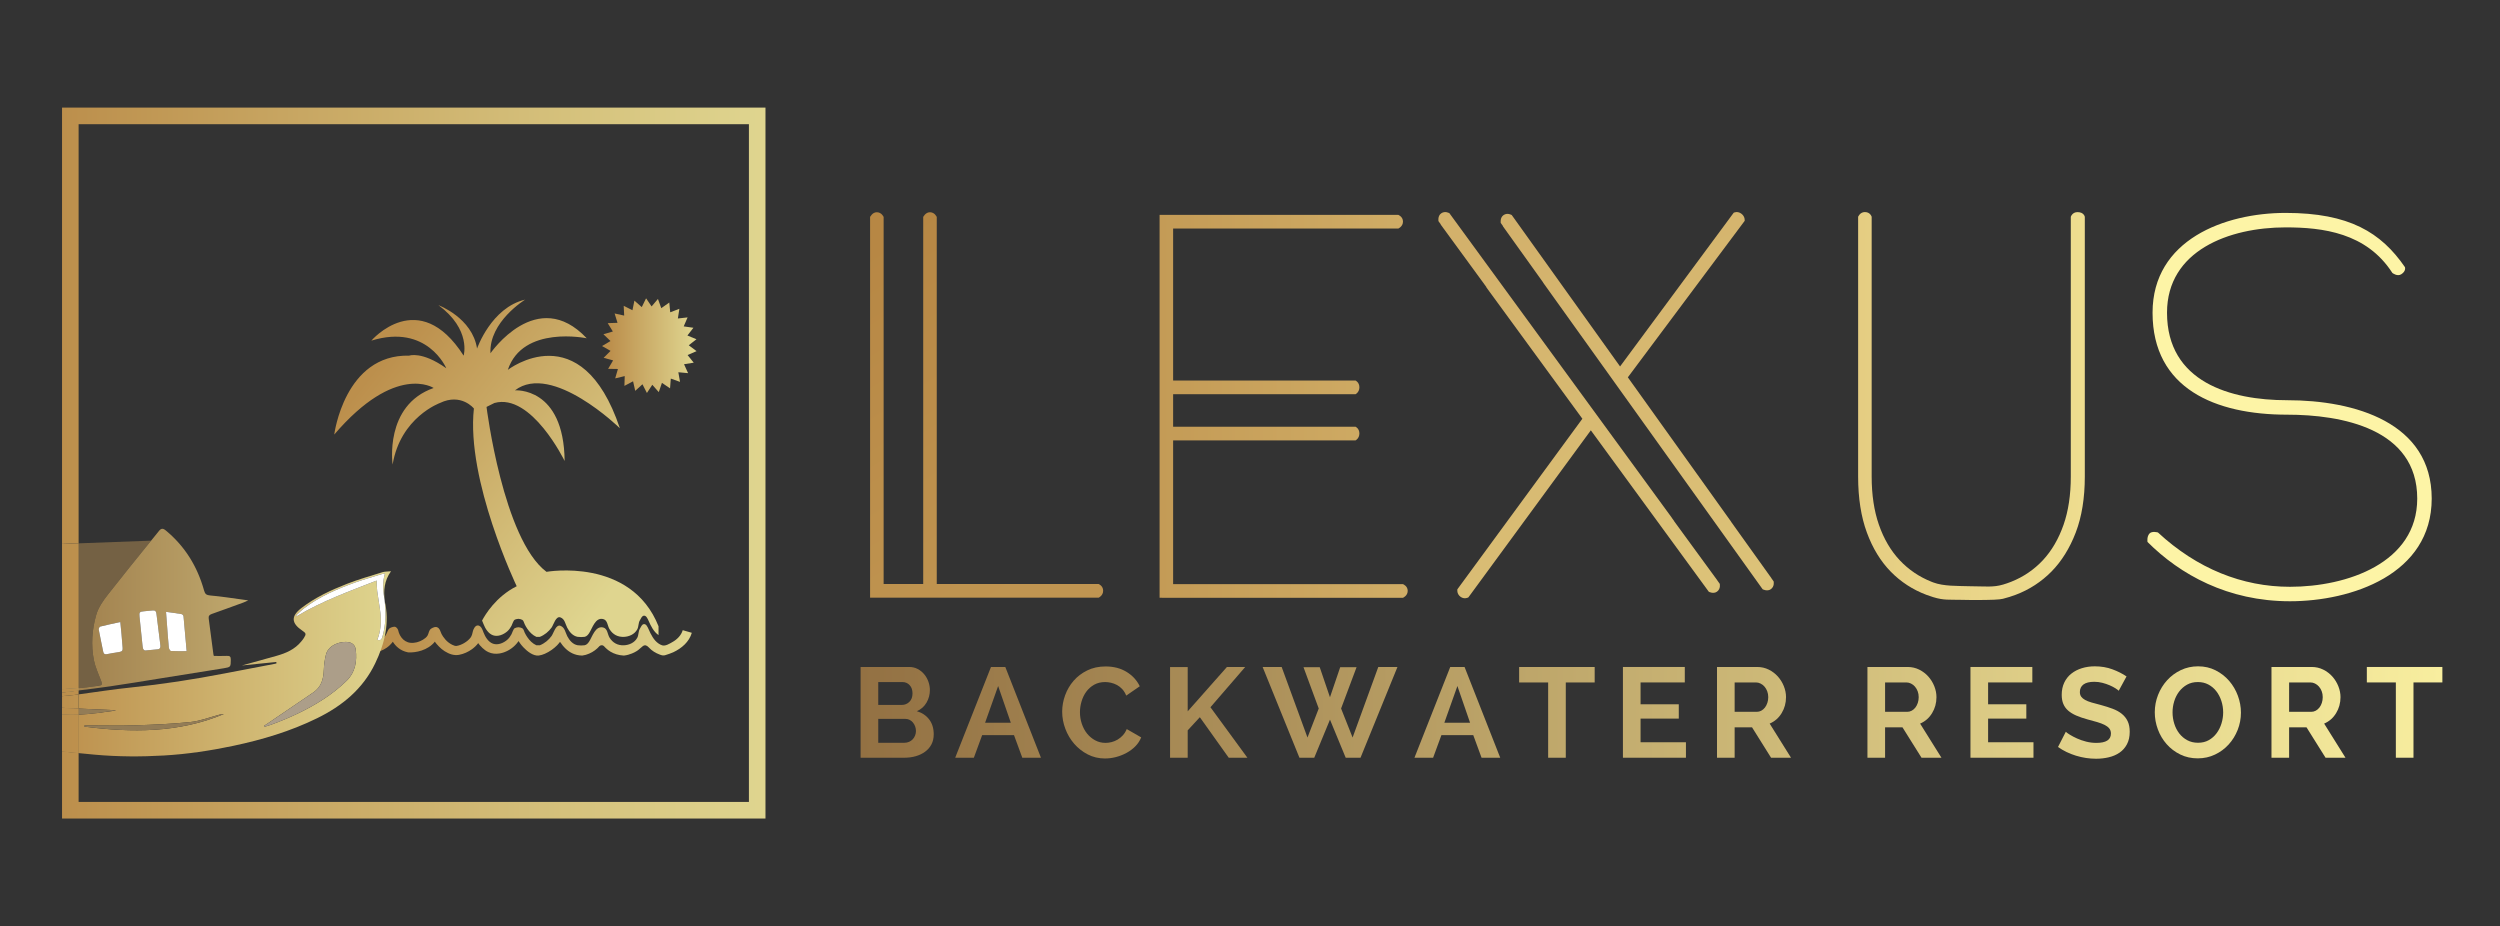 <?xml version="1.0" encoding="utf-8"?>
<!-- Generator: Adobe Illustrator 16.0.0, SVG Export Plug-In . SVG Version: 6.00 Build 0)  -->
<!DOCTYPE svg PUBLIC "-//W3C//DTD SVG 1.1//EN" "http://www.w3.org/Graphics/SVG/1.1/DTD/svg11.dtd">
<svg version="1.1" id="Layer_1" xmlns="http://www.w3.org/2000/svg" xmlns:xlink="http://www.w3.org/1999/xlink" x="0px" y="0px"
	 width="799px" height="296px" viewBox="0 0 799 296" enable-background="new 0 0 799 296" xml:space="preserve">
<rect x="0" y="0" width="799" height="296" fill="#333333" stroke="none"/>
<g>
	<linearGradient id="SVGID_1_" gradientUnits="userSpaceOnUse" x1="437.93" y1="92.962" x2="516.817" y2="199.515">
		<stop  offset="0.086" style="stop-color:#D3B16B"/>
		<stop  offset="1" style="stop-color:#DCC278"/>
	</linearGradient>
	<path fill="url(#SVGID_1_)" d="M548.898,185.573l0.018-0.014l-13.865-18.985c-0.008-0.05-0.016-0.081-0.016-0.081l-0.73-0.998
		l0.018-0.014l-71.088-97.34c0,0-1.396-0.857-2.656,0.062c-1.145,0.838-0.84,2.488-0.84,2.488l0.732,1.004l-0.047,0.033
		L474.33,90.76l0.002,0.011l0.732,1.003l-0.047,0.034l30.709,42.021l-39.953,54.515c0,0-0.277,1.443,1.006,2.386
		c1.271,0.932,2.516,0.193,2.516,0.193l39.135-53.396l37.707,51.601c0,0,1.48,0.792,2.627-0.045c1.258-0.92,0.865-2.51,0.865-2.51
		L548.898,185.573z"/>
	<linearGradient id="SVGID_2_" gradientUnits="userSpaceOnUse" x1="510.918" y1="56.232" x2="575.792" y2="176.242">
		<stop  offset="0" style="stop-color:#D3B16B"/>
		<stop  offset="1" style="stop-color:#DCC278"/>
	</linearGradient>
	<path fill="url(#SVGID_2_)" d="M566.131,184.797l0.018-0.013L553.99,167.79v-0.009l-0.721-1.006l0.018-0.013l-33.027-46.168
		l37.338-50.008c0,0,0.215-1.353-1.064-2.3c-1.268-0.935-2.447-0.295-2.447-0.295l-36.313,49.127L483.156,68.73
		c0,0-1.387-0.87-2.654,0.036c-1.154,0.827-0.865,2.48-0.865,2.48l0.721,1.011l-0.047,0.032l12.889,18.003l-0.029,0.02
		l70.164,98.012c0,0,1.471,0.807,2.627-0.02c1.268-0.906,0.889-2.501,0.889-2.501L566.131,184.797z"/>
	<linearGradient id="SVGID_3_" gradientUnits="userSpaceOnUse" x1="370.606" y1="129.865" x2="449.903" y2="129.865">
		<stop  offset="0" style="stop-color:#C49B56"/>
		<stop  offset="1" style="stop-color:#D0AD66"/>
	</linearGradient>
	<path fill="url(#SVGID_3_)" d="M448.391,186.691h-73.459v-45.943h58.311c0,0,1.217-0.629,1.217-2.222
		c0-1.575-1.217-2.143-1.217-2.143h-58.311v-10.388h58.311c0,0,1.217-0.629,1.217-2.222c0-1.575-1.217-2.143-1.217-2.143h-58.311
		V73.041h71.967c0,0,1.492-0.63,1.492-2.223c0-1.575-1.492-2.143-1.492-2.143h-71.967h-3.957h-0.369v122.361h0.807v0.019h76.979
		c0,0,1.514-0.629,1.514-2.222C449.904,187.259,448.391,186.691,448.391,186.691z"/>
	<linearGradient id="SVGID_4_" gradientUnits="userSpaceOnUse" x1="261.839" y1="89.382" x2="326.983" y2="188.13">
		<stop  offset="0" style="stop-color:#B78744"/>
		<stop  offset="1" style="stop-color:#C09551"/>
	</linearGradient>
	<path fill="url(#SVGID_4_)" d="M351.129,186.651h-51.742V69.346c0,0-0.623-1.513-2.184-1.513c-1.418,0-2.145,1.513-2.145,1.513
		v117.306h-12.65V69.346c0,0-0.623-1.513-2.184-1.513c-1.418,0-2.143,1.513-2.143,1.513v117.306v3.231v1.134h73.047
		c0,0,1.438-0.63,1.438-2.223C352.566,187.219,351.129,186.651,351.129,186.651z"/>
	<linearGradient id="SVGID_5_" gradientUnits="userSpaceOnUse" x1="593.856" y1="129.773" x2="666.305" y2="129.773">
		<stop  offset="0" style="stop-color:#E5CD82"/>
		<stop  offset="1" style="stop-color:#EEDD8F"/>
	</linearGradient>
	<path fill="url(#SVGID_5_)" d="M663.996,67.793c-1.711-0.015-2.17,1.513-2.17,1.513v83.014c0,5.82-0.775,11.002-2.313,15.4
		c-1.559,4.471-3.768,8.269-6.568,11.284c-2.826,3.041-6.246,5.372-10.166,6.93c-0.852,0.338-1.723,0.64-2.613,0.902
		c-3.158,0.938-5.869,0.546-9.441,0.546c-0.434,0-0.863-0.008-1.289-0.022c-3.883-0.124-8.223,0.046-11.58-1.215
		c-0.184-0.067-0.365-0.139-0.547-0.211c-3.92-1.556-7.352-3.885-10.197-6.922c-2.834-3.023-5.061-6.825-6.613-11.295
		c-1.537-4.403-2.316-9.585-2.316-15.397l0.002-83.028c0,0-0.414-1.513-2.164-1.513c-1.584,0-2.162,1.513-2.162,1.513l-0.002,83.028
		c0,6.857,0.943,12.881,2.803,17.907c1.836,4.991,4.398,9.186,7.619,12.469c3.203,3.273,7.029,5.765,11.373,7.402
		c0.723,0.271,1.457,0.522,2.201,0.752c3.438,1.05,5.018,0.761,8.871,0.859c0.518,0.014,3.193,0.06,3.719,0.06
		c6.389,0,8.594-0.118,9.725-0.405c1.377-0.349,2.727-0.771,4.043-1.266c4.342-1.638,8.184-4.132,11.42-7.407
		c3.242-3.288,5.859-7.49,7.775-12.49c1.926-5.028,2.9-11.044,2.9-17.881V69.306C666.305,69.306,666.068,67.811,663.996,67.793z"/>
	<path fill="#FDF4A6" d="M730.943,127.907c-18.025,0-38.363-5.777-38.363-27.966c0-19.876,19.875-27.271,37.902-27.271
		c11.789,0,25.84,1.68,34.121,14.564c0,0,1.535,1.206,2.789,0.449c1.678-1.013,1.229-2.304,1.229-2.304
		c-7.631-11.094-17.799-17.333-38.139-17.333c-19.412,0-42.525,8.552-42.525,31.895c0,24.269,20.107,32.589,42.986,32.589
		c17.338,0,41.604,4.392,41.604,26.811c0,20.57-22.416,28.197-40.678,28.197c-15.252,0-29.715-5.812-42.195-17.366
		c0,0-1.9-0.543-2.707,0.35c-0.898,0.992-0.627,2.686-0.627,2.686c10.398,10.403,25.654,18.953,45.529,18.953
		c19.646,0,45.303-8.55,45.303-32.819C777.172,135.072,752.672,127.907,730.943,127.907z"/>
	<g>
		<g>
			<linearGradient id="SVGID_6_" gradientUnits="userSpaceOnUse" x1="275.051" y1="227.727" x2="780.582" y2="227.727">
				<stop  offset="0" style="stop-color:#937143"/>
				<stop  offset="1" style="stop-color:#F8EE9F"/>
			</linearGradient>
			<path fill="url(#SVGID_6_)" d="M298.418,234.692c0,1.226-0.246,2.302-0.736,3.227c-0.49,0.927-1.164,1.703-2.021,2.329
				c-0.857,0.627-1.852,1.103-2.982,1.43s-2.336,0.49-3.615,0.49h-14.012v-29.005h15.523c1.008,0,1.92,0.219,2.736,0.654
				c0.818,0.436,1.512,1.001,2.084,1.695s1.014,1.484,1.328,2.369c0.313,0.886,0.469,1.777,0.469,2.676
				c0,1.416-0.354,2.744-1.061,3.983c-0.709,1.239-1.744,2.158-3.105,2.757c1.66,0.49,2.975,1.369,3.941,2.635
				C297.934,231.199,298.418,232.786,298.418,234.692z M280.688,217.984v7.312h7.518c0.953,0,1.764-0.326,2.43-0.98
				c0.668-0.653,1.002-1.552,1.002-2.695c0-1.117-0.307-2.002-0.92-2.656c-0.611-0.653-1.367-0.979-2.268-0.979H280.688z
				 M292.74,233.63c0-0.517-0.09-1.014-0.266-1.491c-0.178-0.476-0.416-0.892-0.715-1.246c-0.301-0.354-0.654-0.633-1.063-0.837
				s-0.857-0.307-1.348-0.307h-8.662v7.64h8.375c0.518,0,1.002-0.096,1.451-0.286s0.836-0.456,1.164-0.797
				c0.326-0.34,0.586-0.741,0.775-1.205C292.645,234.638,292.74,234.147,292.74,233.63z"/>
			<linearGradient id="SVGID_7_" gradientUnits="userSpaceOnUse" x1="275.051" y1="227.727" x2="780.582" y2="227.727">
				<stop  offset="0" style="stop-color:#937143"/>
				<stop  offset="1" style="stop-color:#F8EE9F"/>
			</linearGradient>
			<path fill="url(#SVGID_7_)" d="M305.281,242.168l11.438-29.005h4.576l11.396,29.005h-5.965l-2.654-7.23H313.9l-2.656,7.23
				H305.281z M319.006,219.25l-4.166,11.725h8.211L319.006,219.25z"/>
			<linearGradient id="SVGID_8_" gradientUnits="userSpaceOnUse" x1="275.051" y1="227.727" x2="780.582" y2="227.727">
				<stop  offset="0" style="stop-color:#937143"/>
				<stop  offset="1" style="stop-color:#F8EE9F"/>
			</linearGradient>
			<path fill="url(#SVGID_8_)" d="M339.473,227.462c0-1.771,0.313-3.521,0.939-5.25s1.531-3.274,2.717-4.637
				c1.186-1.361,2.635-2.464,4.352-3.309c1.715-0.844,3.676-1.267,5.881-1.267c2.588,0,4.828,0.586,6.721,1.757
				s3.289,2.696,4.188,4.575l-4.33,2.982c-0.326-0.817-0.75-1.505-1.266-2.063c-0.518-0.558-1.084-1.001-1.695-1.327
				c-0.613-0.327-1.246-0.565-1.9-0.715s-1.281-0.225-1.879-0.225c-1.336,0-2.506,0.285-3.514,0.857s-1.846,1.314-2.512,2.227
				c-0.668,0.913-1.172,1.947-1.512,3.104c-0.342,1.158-0.512,2.309-0.512,3.452c0,1.28,0.197,2.513,0.594,3.697
				c0.395,1.185,0.953,2.226,1.674,3.125c0.723,0.898,1.586,1.62,2.594,2.165s2.111,0.817,3.311,0.817
				c0.625,0,1.266-0.082,1.92-0.245c0.652-0.164,1.285-0.423,1.898-0.776s1.178-0.811,1.695-1.369
				c0.518-0.558,0.939-1.231,1.268-2.021l4.615,2.655c-0.436,1.089-1.068,2.05-1.898,2.88c-0.832,0.831-1.777,1.532-2.84,2.104
				c-1.063,0.572-2.18,1.008-3.35,1.308c-1.172,0.299-2.328,0.449-3.473,0.449c-2.016,0-3.861-0.436-5.535-1.308
				c-1.676-0.871-3.119-2.008-4.33-3.411c-1.213-1.402-2.152-2.995-2.818-4.779C339.807,231.132,339.473,229.313,339.473,227.462z"
				/>
			<linearGradient id="SVGID_9_" gradientUnits="userSpaceOnUse" x1="275.051" y1="227.727" x2="780.582" y2="227.727">
				<stop  offset="0" style="stop-color:#937143"/>
				<stop  offset="1" style="stop-color:#F8EE9F"/>
			</linearGradient>
			<path fill="url(#SVGID_9_)" d="M373.951,242.168v-28.964h5.637v14.135l12.543-14.176h5.842l-11.113,12.868l11.807,16.137h-5.965
				l-9.232-12.95l-3.881,4.208v8.742H373.951z"/>
			<linearGradient id="SVGID_10_" gradientUnits="userSpaceOnUse" x1="275.051" y1="227.727" x2="780.582" y2="227.727">
				<stop  offset="0" style="stop-color:#937143"/>
				<stop  offset="1" style="stop-color:#F8EE9F"/>
			</linearGradient>
			<path fill="url(#SVGID_10_)" d="M416.6,213.245h5.188l3.27,9.601l3.268-9.601h5.229l-4.943,13.195l3.678,9.273l8.211-22.551
				h6.127l-11.807,29.005h-4.738l-5.023-12.174l-5.025,12.174h-4.738l-11.766-29.005h6.086l8.252,22.551l3.596-9.273L416.6,213.245z
				"/>
			<linearGradient id="SVGID_11_" gradientUnits="userSpaceOnUse" x1="275.051" y1="227.727" x2="780.582" y2="227.727">
				<stop  offset="0" style="stop-color:#937143"/>
				<stop  offset="1" style="stop-color:#F8EE9F"/>
			</linearGradient>
			<path fill="url(#SVGID_11_)" d="M452.059,242.168l11.439-29.005h4.574l11.398,29.005h-5.965l-2.656-7.23h-10.172l-2.654,7.23
				H452.059z M465.785,219.25l-4.168,11.725h8.213L465.785,219.25z"/>
			<linearGradient id="SVGID_12_" gradientUnits="userSpaceOnUse" x1="275.051" y1="227.727" x2="780.582" y2="227.727">
				<stop  offset="0" style="stop-color:#937143"/>
				<stop  offset="1" style="stop-color:#F8EE9F"/>
			</linearGradient>
			<path fill="url(#SVGID_12_)" d="M509.658,218.106h-9.232v24.062h-5.637v-24.062h-9.273v-4.943h24.143V218.106z"/>
			<linearGradient id="SVGID_13_" gradientUnits="userSpaceOnUse" x1="275.051" y1="227.727" x2="780.582" y2="227.727">
				<stop  offset="0" style="stop-color:#937143"/>
				<stop  offset="1" style="stop-color:#F8EE9F"/>
			</linearGradient>
			<path fill="url(#SVGID_13_)" d="M538.826,237.225v4.943h-20.139v-29.005h19.771v4.943h-14.135v6.985h12.215v4.575h-12.215v7.558
				H538.826z"/>
			<linearGradient id="SVGID_14_" gradientUnits="userSpaceOnUse" x1="275.051" y1="227.727" x2="780.582" y2="227.727">
				<stop  offset="0" style="stop-color:#937143"/>
				<stop  offset="1" style="stop-color:#F8EE9F"/>
			</linearGradient>
			<path fill="url(#SVGID_14_)" d="M548.754,242.168v-29.005h12.826c1.334,0,2.566,0.28,3.697,0.838
				c1.129,0.559,2.104,1.294,2.922,2.206c0.816,0.913,1.455,1.947,1.92,3.104c0.463,1.158,0.693,2.322,0.693,3.493
				c0,1.879-0.469,3.588-1.408,5.127c-0.941,1.538-2.215,2.648-3.82,3.329l6.822,10.907h-6.373l-6.088-9.723h-5.555v9.723H548.754z
				 M554.391,227.502h7.066c0.518,0,1.002-0.122,1.451-0.367s0.838-0.578,1.164-1.001c0.326-0.422,0.586-0.919,0.775-1.491
				c0.191-0.572,0.287-1.185,0.287-1.838c0-0.681-0.109-1.308-0.328-1.88c-0.217-0.571-0.51-1.068-0.877-1.49
				s-0.791-0.749-1.268-0.98s-0.959-0.348-1.449-0.348h-6.822V227.502z"/>
			<linearGradient id="SVGID_15_" gradientUnits="userSpaceOnUse" x1="275.051" y1="227.727" x2="780.582" y2="227.727">
				<stop  offset="0" style="stop-color:#937143"/>
				<stop  offset="1" style="stop-color:#F8EE9F"/>
			</linearGradient>
			<path fill="url(#SVGID_15_)" d="M596.836,242.168v-29.005h12.826c1.334,0,2.566,0.28,3.697,0.838
				c1.129,0.559,2.104,1.294,2.922,2.206c0.816,0.913,1.455,1.947,1.92,3.104c0.463,1.158,0.693,2.322,0.693,3.493
				c0,1.879-0.469,3.588-1.408,5.127c-0.941,1.538-2.215,2.648-3.82,3.329l6.822,10.907h-6.373l-6.088-9.723h-5.555v9.723H596.836z
				 M602.473,227.502h7.066c0.518,0,1.002-0.122,1.451-0.367s0.838-0.578,1.164-1.001c0.326-0.422,0.586-0.919,0.775-1.491
				c0.191-0.572,0.287-1.185,0.287-1.838c0-0.681-0.109-1.308-0.328-1.88c-0.217-0.571-0.51-1.068-0.877-1.49
				s-0.791-0.749-1.268-0.98s-0.959-0.348-1.449-0.348h-6.822V227.502z"/>
			<linearGradient id="SVGID_16_" gradientUnits="userSpaceOnUse" x1="275.051" y1="227.727" x2="780.582" y2="227.727">
				<stop  offset="0" style="stop-color:#937143"/>
				<stop  offset="1" style="stop-color:#F8EE9F"/>
			</linearGradient>
			<path fill="url(#SVGID_16_)" d="M649.9,237.225v4.943h-20.139v-29.005h19.771v4.943h-14.135v6.985h12.215v4.575h-12.215v7.558
				H649.9z"/>
			<linearGradient id="SVGID_17_" gradientUnits="userSpaceOnUse" x1="275.051" y1="227.727" x2="780.582" y2="227.727">
				<stop  offset="0" style="stop-color:#937143"/>
				<stop  offset="1" style="stop-color:#F8EE9F"/>
			</linearGradient>
			<path fill="url(#SVGID_17_)" d="M677.148,220.762c-0.191-0.19-0.539-0.449-1.041-0.776c-0.506-0.326-1.117-0.646-1.84-0.96
				c-0.721-0.313-1.504-0.578-2.348-0.796c-0.846-0.218-1.703-0.327-2.574-0.327c-1.553,0-2.711,0.286-3.473,0.857
				c-0.762,0.572-1.145,1.376-1.145,2.41c0,0.6,0.145,1.097,0.43,1.491c0.285,0.396,0.701,0.742,1.246,1.042
				s1.232,0.572,2.063,0.817s1.791,0.504,2.881,0.775c1.416,0.382,2.703,0.791,3.859,1.226c1.158,0.437,2.139,0.98,2.941,1.635
				c0.803,0.653,1.424,1.437,1.859,2.349c0.436,0.913,0.654,2.036,0.654,3.37c0,1.553-0.293,2.88-0.879,3.983
				c-0.586,1.103-1.369,1.995-2.35,2.676s-2.123,1.178-3.432,1.491c-1.307,0.313-2.668,0.47-4.084,0.47
				c-2.18,0-4.33-0.327-6.455-0.98c-2.125-0.654-4.031-1.579-5.719-2.778l2.492-4.861c0.244,0.245,0.688,0.565,1.326,0.96
				c0.641,0.396,1.396,0.79,2.268,1.185c0.871,0.396,1.84,0.729,2.9,1.001c1.063,0.272,2.152,0.409,3.27,0.409
				c3.104,0,4.656-0.994,4.656-2.982c0-0.654-0.178-1.198-0.531-1.635c-0.354-0.435-0.857-0.816-1.512-1.144
				c-0.652-0.326-1.443-0.626-2.369-0.898s-1.961-0.558-3.105-0.858c-1.389-0.381-2.594-0.796-3.615-1.245
				c-1.02-0.45-1.871-0.974-2.553-1.573c-0.682-0.599-1.191-1.308-1.531-2.124c-0.342-0.817-0.512-1.783-0.512-2.9
				c0-1.471,0.273-2.778,0.818-3.922c0.543-1.144,1.299-2.097,2.268-2.859c0.965-0.763,2.09-1.342,3.369-1.736
				s2.656-0.593,4.127-0.593c2.041,0,3.922,0.32,5.637,0.96c1.715,0.641,3.213,1.396,4.494,2.268L677.148,220.762z"/>
			<linearGradient id="SVGID_18_" gradientUnits="userSpaceOnUse" x1="275.051" y1="227.727" x2="780.582" y2="227.727">
				<stop  offset="0" style="stop-color:#937143"/>
				<stop  offset="1" style="stop-color:#F8EE9F"/>
			</linearGradient>
			<path fill="url(#SVGID_18_)" d="M702.395,242.372c-2.043,0-3.908-0.415-5.598-1.246c-1.688-0.83-3.139-1.934-4.35-3.309
				c-1.213-1.375-2.145-2.948-2.799-4.719c-0.654-1.77-0.98-3.581-0.98-5.433c0-1.934,0.348-3.785,1.041-5.556
				c0.695-1.771,1.662-3.336,2.9-4.698c1.24-1.361,2.703-2.444,4.393-3.248c1.688-0.803,3.525-1.205,5.514-1.205
				c2.043,0,3.908,0.429,5.598,1.287c1.688,0.857,3.131,1.981,4.33,3.37c1.197,1.389,2.125,2.969,2.777,4.739
				c0.654,1.771,0.98,3.567,0.98,5.392c0,1.935-0.346,3.779-1.041,5.536c-0.695,1.756-1.654,3.309-2.881,4.656
				c-1.225,1.349-2.682,2.425-4.371,3.228C706.221,241.971,704.381,242.372,702.395,242.372z M694.346,227.666
				c0,1.253,0.184,2.465,0.553,3.636c0.367,1.171,0.898,2.206,1.592,3.104c0.695,0.898,1.547,1.62,2.555,2.165
				c1.006,0.545,2.15,0.817,3.432,0.817c1.307,0,2.457-0.279,3.451-0.838c0.994-0.558,1.832-1.3,2.512-2.227
				c0.682-0.925,1.199-1.967,1.553-3.125c0.354-1.157,0.531-2.335,0.531-3.533c0-1.253-0.191-2.465-0.572-3.636
				s-0.918-2.206-1.613-3.105c-0.695-0.898-1.539-1.613-2.533-2.145s-2.117-0.796-3.369-0.796c-1.309,0-2.459,0.279-3.453,0.837
				c-0.994,0.559-1.838,1.294-2.533,2.206c-0.693,0.913-1.219,1.947-1.572,3.104C694.523,225.29,694.346,226.468,694.346,227.666z"
				/>
			<linearGradient id="SVGID_19_" gradientUnits="userSpaceOnUse" x1="275.051" y1="227.727" x2="780.582" y2="227.727">
				<stop  offset="0" style="stop-color:#937143"/>
				<stop  offset="1" style="stop-color:#F8EE9F"/>
			</linearGradient>
			<path fill="url(#SVGID_19_)" d="M725.965,242.168v-29.005h12.828c1.334,0,2.566,0.28,3.697,0.838
				c1.129,0.559,2.104,1.294,2.92,2.206c0.816,0.913,1.457,1.947,1.92,3.104c0.463,1.158,0.695,2.322,0.695,3.493
				c0,1.879-0.471,3.588-1.41,5.127c-0.939,1.538-2.213,2.648-3.82,3.329l6.822,10.907h-6.373l-6.086-9.723h-5.557v9.723H725.965z
				 M731.602,227.502h7.068c0.518,0,1-0.122,1.449-0.367s0.838-0.578,1.166-1.001c0.326-0.422,0.584-0.919,0.775-1.491
				c0.189-0.572,0.285-1.185,0.285-1.838c0-0.681-0.109-1.308-0.326-1.88c-0.219-0.571-0.51-1.068-0.879-1.49
				c-0.367-0.422-0.789-0.749-1.266-0.98s-0.961-0.348-1.451-0.348h-6.822V227.502z"/>
			<linearGradient id="SVGID_20_" gradientUnits="userSpaceOnUse" x1="275.051" y1="227.727" x2="780.582" y2="227.727">
				<stop  offset="0" style="stop-color:#937143"/>
				<stop  offset="1" style="stop-color:#F8EE9F"/>
			</linearGradient>
			<path fill="url(#SVGID_20_)" d="M780.582,218.106h-9.232v24.062h-5.637v-24.062h-9.273v-4.943h24.143V218.106z"/>
		</g>
	</g>
</g>
<path fill="none" d="M43.721,209.089"/>
<linearGradient id="SVGID_21_" gradientUnits="userSpaceOnUse" x1="126.777" y1="204.495" x2="219.52" y2="204.495">
	<stop  offset="0" style="stop-color:#BC8F4C"/>
	<stop  offset="1" style="stop-color:#DFD58F"/>
</linearGradient>
<path fill="url(#SVGID_21_)" d="M218.197,201.406c-0.476,1.644-1.789,2.952-3.251,3.774c-0.905,0.508-2.25,1.397-3.313,1.072
	c-0.428-0.133-0.807-0.343-1.164-0.584c-1.529-1.035-2.459-2.928-3.167-4.546c-0.312-0.712-0.782-1.759-1.521-1.658
	c-0.665,0.089-0.919,0.904-1.266,1.463c-0.542,0.87-0.357,2.005-0.85,2.912c-0.86,1.58-2.593,2.327-4.285,2.396
	c-1.945,0.079-3.527-0.764-4.576-2.454c-0.68-1.096-0.592-2.896-2.045-3.243c-2.5-0.598-3.436,2.921-4.464,4.496
	c-0.336,0.515-0.803,1.073-1.456,1.191c-0.544,0.098-1.669,0.095-2.215,0c-1.554-0.272-2.628-1.555-3.322-2.883
	c-0.626-1.197-0.75-2.773-2.155-3.322c-1.502-0.586-2.223,2.349-2.845,3.217c-0.925,1.295-2.267,2.405-3.756,2.988h-1.13
	c-1.204-0.532-2.155-1.512-2.887-2.585c-0.313-0.456-0.588-0.938-0.834-1.435c-0.208-0.422-0.34-1.152-0.754-1.403
	c-0.279-0.169-0.929-0.34-1.262-0.337c-0.316,0.003-0.955,0.157-1.217,0.325c-0.414,0.269-0.755,1.492-0.999,1.933
	c-0.361,0.651-0.78,1.267-1.347,1.757c-1.197,1.036-2.993,1.8-4.558,1.244c-1.511-0.536-2.495-2.18-3.037-3.611
	c-0.116-0.306-0.253-0.711-0.443-1.092c-0.31-0.62-0.761-1.177-1.499-1.114c-0.757,0.063-1.278,1.182-1.428,1.782
	c-0.195,0.78-0.292,1.508-0.805,2.16c-0.967,1.229-2.861,2.373-4.431,2.589c-0.793,0.109-2.087-0.713-2.671-1.18
	c-0.646-0.514-1.205-1.167-1.67-1.85c-0.337-0.493-0.606-1.022-0.795-1.592c-0.226-0.678-0.658-1.369-1.486-1.433
	c-0.493-0.039-1.52,0.43-1.829,0.821c-0.411,0.521-0.481,1.333-0.815,1.91c-0.341,0.588-0.902,0.984-1.471,1.339
	c-1.176,0.729-2.619,1.126-4.008,0.987c-1.161-0.118-2.202-0.777-2.887-1.708c-0.337-0.458-0.638-0.979-0.81-1.523
	c-0.156-0.498-0.21-1.042-0.583-1.446c-0.435-0.474-0.7-0.549-1.305-0.391c-0.542,0.141-1.077,0.3-1.406,0.783
	c-0.4,0.588-0.546,1.328-0.957,1.921c-0.807,1.164-1.962,1.991-3.344,2.319c-0.027,0.007-0.521,0.095-0.521,0.085l0.056,1.512
	l0.041,1.513c0.186-0.006,3.68-0.145,6.094-3.41c0.896,1.441,2.373,2.884,4.781,3.381l0.225,0.027
	c2.234,0.117,6.176-0.574,8.458-3.471c-0.106,0.135,1.12,1.438,1.244,1.566c0.555,0.579,1.162,1.096,1.843,1.521
	c1.431,0.897,2.933,1.467,4.64,1.159c1.452-0.261,2.946-0.95,4.134-1.817c0.73-0.532,1.463-1.224,1.992-1.961
	c-0.108,0.15,1.183,1.452,1.32,1.584c0.553,0.527,1.179,0.985,1.87,1.316c1.153,0.551,2.408,0.647,3.637,0.443
	c1.86-0.308,3.659-1.321,4.936-2.621c0.391-0.399,0.766-0.831,1.104-1.336c0.275,0.438,0.595,0.891,0.957,1.336
	c0.169,0.206,0.369,0.432,0.583,0.658c1.257,1.338,3.205,2.848,4.943,2.626c0.629-0.081,1.285-0.291,1.933-0.571
	c1.485-0.644,2.93-1.699,3.921-2.713c0.333-0.342,0.621-0.718,0.911-1.088c0.296,0.337,0.522,0.734,0.799,1.088
	c0.293,0.372,0.624,0.732,0.983,1.077c1.268,1.213,2.957,2.16,5.191,2.213l0.107,0.003l0.104-0.013
	c0.726-0.086,1.436-0.307,2.11-0.601c0.338-0.147,0.669-0.307,0.985-0.488c0.615-0.356,1.189-0.782,1.707-1.27
	c0.4-0.379,0.663-0.878,1.246-0.922c0.692-0.053,0.912,0.419,1.36,0.859c0.02,0.021,0.043,0.035,0.063,0.057
	c0.436,0.418,0.915,0.795,1.431,1.108c1.267,0.773,2.723,1.176,4.199,1.265l0.134,0.007l0.134-0.016
	c0.83-0.097,1.651-0.331,2.435-0.65c0.551-0.226,1.085-0.487,1.581-0.8c0.703-0.443,1.23-1.057,1.888-1.541
	c0.712-0.528,1.297-0.225,1.844,0.331c0.033,0.036,0.068,0.066,0.101,0.104c0.989,1.065,2.16,1.773,3.523,2.275
	c0.684,0.251,1.126,0.374,1.792,0.145c0.848-0.289,1.692-0.528,2.506-0.914c2.656-1.256,5.064-3.3,5.906-6.211L218.197,201.406z"/>
<path fill-rule="evenodd" clip-rule="evenodd" fill="none" stroke="#AC9E89" stroke-miterlimit="10" d="M201.371,74.552"/>
<linearGradient id="SVGID_22_" gradientUnits="userSpaceOnUse" x1="121.79" y1="115.483" x2="203.183" y2="179.645">
	<stop  offset="0" style="stop-color:#BC8F4C"/>
	<stop  offset="1" style="stop-color:#DFD58F"/>
</linearGradient>
<path fill="url(#SVGID_22_)" d="M157.557,203.032c1.565,0.556,3.361-0.208,4.558-1.244c0.567-0.49,0.986-1.105,1.347-1.757
	c0.244-0.44,0.585-1.663,0.999-1.933c0.262-0.169,0.9-0.322,1.217-0.325c0.333-0.003,0.983,0.169,1.262,0.337
	c0.414,0.251,0.546,0.981,0.754,1.403c0.246,0.497,0.521,0.979,0.834,1.436c0.732,1.072,1.683,2.052,2.887,2.584h1.13
	c1.489-0.582,2.831-1.693,3.756-2.987c0.623-0.869,1.343-3.804,2.845-3.217c1.405,0.548,1.529,2.124,2.155,3.321
	c0.694,1.328,1.769,2.611,3.322,2.883c0.545,0.095,1.67,0.098,2.215,0c0.653-0.118,1.12-0.677,1.456-1.19
	c1.028-1.575,1.964-5.096,4.464-4.497c1.453,0.348,1.365,2.147,2.045,3.243c1.049,1.69,2.631,2.533,4.576,2.454
	c1.692-0.068,3.425-0.816,4.285-2.396c0.493-0.906,0.309-2.042,0.85-2.912c0.347-0.559,0.601-1.374,1.266-1.463
	c0.739-0.101,1.208,0.946,1.521,1.658c0.708,1.618,1.638,3.511,3.167,4.547v-1.561v-1.261
	c-8.825-22.191-35.809-17.401-35.809-17.401c-13.87-10.338-19.165-52.702-19.165-52.702l2.521-1.261
	c11.852-3.279,22.443,18.534,22.443,18.534c-0.251-23.83-15.886-22.569-15.886-22.569c11.852-9.078,33.539,12.104,33.539,12.104
	c-12.357-36.817-35.808-18.659-35.808-18.659c4.791-14.374,25.217-10.088,25.217-10.088c-15.887-16.896-30.765,4.792-30.765,4.792
	c-0.503-10.087,11.095-17.147,11.095-17.147c-10.844,2.521-15.382,15.635-15.382,15.635c-1.514-9.835-12.356-13.87-12.356-13.87
	c10.591,7.816,8.069,16.14,8.069,16.14c-14.374-22.443-29.503-4.792-29.503-4.792c17.904-5.547,23.956,8.827,23.956,8.827
	c-7.818-5.549-11.852-4.037-11.852-4.037c-20.677-0.504-23.956,25.219-23.956,25.219c19.669-22.947,31.773-14.879,31.773-14.879
	c-15.887,5.547-13.113,24.46-13.113,24.46c2.522-15.131,15.13-19.67,15.13-19.67c6.808-3.277,10.843,1.768,10.843,1.768
	c-2.521,22.946,13.68,56.8,13.68,56.8c-6.656,3.328-10.115,9.164-11.064,10.973c0.189,0.381,0.327,0.786,0.443,1.092
	C155.062,200.853,156.046,202.496,157.557,203.032z"/>
<path fill="none" d="M50.801,169.704c0.688-0.858,1.262-0.934,2.165-0.189c6.183,5.095,10.144,11.597,12.273,19.256
	c0.305,1.094,0.755,1.44,1.949,1.543c3.488,0.301,6.954,0.862,10.427,1.325c0.453,0.061,0.906,0.131,1.726,0.251
	c-0.691,0.308-1.096,0.516-1.521,0.669c-3.375,1.232-6.747,2.476-10.137,3.665c-0.762,0.266-1.088,0.651-0.979,1.461
	c0.511,3.802,1,7.606,1.5,11.409c0.017,0.123,0.059,0.24,0.138,0.546c1.368,0,2.776,0.049,4.18-0.018
	c0.911-0.042,1.255,0.209,1.243,1.185c-0.03,2.338,0.028,2.396-2.28,2.775c-6.596,1.084-13.2,2.115-19.802,3.166
	c-5.53,0.881-11.051,1.822-16.592,2.622c-3.315,0.479-6.64,0.894-9.965,1.304v1.247c5.605-0.754,11.196-1.631,16.819-2.21
	c9.991-1.029,19.896-2.565,29.751-4.463c5.412-1.043,10.826-2.071,16.239-3.108c0.146-0.027,0.288-0.08,0.432-0.121
	c-0.02-0.151-0.041-0.302-0.061-0.452c-3.703,0.377-7.407,0.753-11.008,1.118c3.603-1,7.307-2.028,11.011-3.057
	c3.066-0.854,5.917-2.079,7.994-4.636c0.29-0.355,0.583-0.713,0.827-1.101c0.779-1.243,0.714-1.513-0.484-2.316
	c-3.577-2.398-3.715-4.637-0.297-7.265c4.39-3.379,9.388-5.696,14.501-7.7c3.73-1.463,7.608-2.551,11.438-3.749
	c0.696-0.217,1.476-0.17,2.685-0.291c-2.2,3.052-2.408,6.197-2.019,9.44c0,0.002-0.021-0.037-0.021-0.037
	c1.67,7.081,0.037,13.68-3.017,20.036c-3.94,8.203-10.558,13.608-18.56,17.532c-8.545,4.193-17.587,6.886-26.864,8.842
	c-7.287,1.536-14.64,2.639-22.084,3.073c-7.333,0.429-14.659,0.397-21.977-0.251c-1.769-0.156-3.535-0.333-5.303-0.51v15.61h214.228
	V39.694H25.124v133.962l23.179-0.862C49.136,171.764,49.971,170.735,50.801,169.704z"/>
<path fill="none" d="M32.173,219.023l-1.491,0.253c0.237-0.032,0.474-0.068,0.712-0.098
	C31.735,219.136,31.988,219.09,32.173,219.023z"/>
<path fill-rule="evenodd" clip-rule="evenodd" fill="#746144" d="M26.061,219.856c1.545-0.131,3.081-0.373,4.621-0.58l1.491-0.253
	c0.517-0.183,0.481-0.53,0.137-1.455c-0.799-2.146-1.819-4.253-2.269-6.474c-0.992-4.907-0.632-9.884,0.739-14.641
	c0.671-2.33,2.218-4.517,3.748-6.474c4.522-5.784,9.161-11.477,13.776-17.187l-23.179,0.862v46.268
	C25.436,219.899,25.749,219.884,26.061,219.856z"/>
<linearGradient id="SVGID_23_" gradientUnits="userSpaceOnUse" x1="18.207" y1="212.156" x2="124.969" y2="212.156">
	<stop  offset="0" style="stop-color:#BC8F4C"/>
	<stop  offset="1" style="stop-color:#DFD58F"/>
</linearGradient>
<path fill="url(#SVGID_23_)" d="M52.403,241.457c7.445-0.435,14.797-1.537,22.084-3.073c9.277-1.956,18.319-4.648,26.864-8.842
	c8.002-3.924,14.62-9.329,18.56-17.532c3.054-6.356,4.688-12.955,3.017-20.036c0.438,3.856,0.41,7.684-0.677,11.451
	c-0.224,0.775-0.494,1.454-1.669,1.051c1.125-2.805,1.309-5.711,0.986-8.642c-0.256-2.323-0.715-4.626-1.018-6.945
	c-0.138-1.059-0.118-2.137-0.175-3.343c-8.586,3.384-17.419,6.517-25.501,11.376c-0.072-0.087-0.143-0.176-0.214-0.262
	c0.806-0.729,1.566-1.521,2.427-2.181c5.016-3.845,10.754-6.291,16.647-8.393c2.755-0.98,5.582-1.764,8.378-2.628
	c0.267-0.082,0.552-0.101,0.905-0.161c-0.869,2.964-0.591,5.837-0.068,8.713c-0.389-3.243-0.181-6.389,2.019-9.44
	c-1.208,0.121-1.988,0.074-2.685,0.291c-3.83,1.198-7.708,2.286-11.438,3.749c-5.113,2.004-10.111,4.321-14.501,7.7
	c-3.418,2.628-3.279,4.866,0.297,7.265c1.199,0.804,1.264,1.073,0.484,2.316c-0.243,0.388-0.537,0.745-0.827,1.101
	c-2.077,2.557-4.928,3.781-7.994,4.636c-3.704,1.028-7.408,2.057-11.011,3.057c3.602-0.365,7.305-0.741,11.008-1.118
	c0.02,0.15,0.041,0.301,0.061,0.452c-0.144,0.041-0.285,0.094-0.432,0.121c-5.413,1.037-10.828,2.065-16.239,3.108
	c-9.856,1.897-19.761,3.434-29.751,4.463c-5.623,0.579-11.213,1.456-16.819,2.21v4.539c3.371,0.15,6.74,0.305,10.111,0.451
	c0.614,0.027,1.23,0.002,1.852,0.16c-3.981,0.567-7.959,1.165-11.962,1.329v12.296c1.768,0.177,3.534,0.354,5.303,0.51
	C37.744,241.854,45.07,241.886,52.403,241.457z M85.701,231.114c4.813-3.27,9.622-6.544,14.436-9.813
	c2.55-1.731,3.245-4.279,3.35-7.186c0.06-1.654,0.287-3.336,0.698-4.938c0.854-3.324,5.19-4.384,7.334-3.925
	c1.222,0.264,2.017,1.108,2.172,2.336c0.475,3.731-0.149,7.294-2.895,9.979c-2.259,2.207-4.8,4.194-7.451,5.917
	c-5.247,3.409-10.924,6.013-16.802,8.165c-0.549,0.203-1.112,0.367-1.672,0.535c-0.11,0.034-0.239,0.005-0.359,0.005
	c-0.048-0.071-0.096-0.143-0.144-0.213C84.812,231.69,85.264,231.411,85.701,231.114z M26.961,231.854c0.529,0,1.058,0,1.587,0
	c4.86,0,9.725,0.13,14.58-0.033c5.934-0.201,11.881-0.446,17.78-1.069c3.073-0.325,6.057-1.507,9.08-2.307
	c0.505-0.133,1.004-0.291,1.535-0.224c-14.431,6.044-29.406,5.958-44.542,4.008C26.974,232.104,26.967,231.978,26.961,231.854z"/>
<linearGradient id="SVGID_24_" gradientUnits="userSpaceOnUse" x1="25.124" y1="194.84" x2="79.341" y2="194.84">
	<stop  offset="0" style="stop-color:#A1814E"/>
	<stop  offset="1" style="stop-color:#C0A96E"/>
</linearGradient>
<path fill-rule="evenodd" clip-rule="evenodd" fill="url(#SVGID_24_)" d="M51.682,216.748c6.602-1.051,13.206-2.082,19.802-3.166
	c2.309-0.379,2.25-0.438,2.28-2.775c0.013-0.976-0.332-1.227-1.243-1.185c-1.403,0.066-2.812,0.018-4.18,0.018
	c-0.079-0.306-0.121-0.423-0.138-0.546c-0.5-3.803-0.989-7.607-1.5-11.409c-0.109-0.81,0.218-1.195,0.979-1.461
	c3.391-1.189,6.762-2.433,10.137-3.665c0.425-0.153,0.83-0.361,1.521-0.669c-0.82-0.12-1.272-0.19-1.726-0.251
	c-3.474-0.463-6.939-1.024-10.427-1.325c-1.194-0.103-1.645-0.449-1.949-1.543c-2.129-7.659-6.09-14.161-12.273-19.256
	c-0.902-0.744-1.476-0.669-2.165,0.189c-0.83,1.031-1.666,2.06-2.498,3.09c-4.615,5.71-9.254,11.402-13.776,17.187
	c-1.529,1.957-3.076,4.144-3.748,6.474c-1.371,4.757-1.73,9.733-0.739,14.641c0.45,2.221,1.47,4.328,2.269,6.474
	c0.344,0.925,0.38,1.272-0.137,1.455c-0.185,0.066-0.438,0.112-0.779,0.155c-0.238,0.029-0.475,0.065-0.712,0.098
	c-1.54,0.207-3.076,0.449-4.621,0.58c-0.312,0.027-0.625,0.043-0.937,0.067v0.75c3.325-0.41,6.65-0.824,9.965-1.304
	C40.631,218.57,46.152,217.629,51.682,216.748z M58.071,196.279c0.235,0.042,0.556,0.438,0.582,0.696
	c0.354,3.645,0.665,7.295,1.002,11.133c-1.8,0-3.419,0.051-5.028-0.052c-0.256-0.016-0.633-0.707-0.672-1.115
	c-0.244-2.494-0.407-4.994-0.596-7.494c-0.093-1.232-0.188-2.465-0.296-3.906C54.888,195.799,56.487,195.999,58.071,196.279z
	 M49.994,196.117c0.407,3.357,0.815,6.714,1.256,10.067c0.108,0.819-0.105,1.286-0.981,1.354c-1.082,0.086-2.161,0.201-3.304,0.308
	c-1.048,0.265-1.302-0.386-1.393-1.307c-0.31-3.158-0.647-6.314-0.984-9.473c-0.146-1.372,0.03-1.588,1.42-1.7
	c0.917-0.076,1.833-0.15,2.745-0.266C49.55,195,49.901,195.357,49.994,196.117z M31.555,201.19
	c-0.053-0.286,0.242-0.879,0.474-0.938c2.049-0.518,4.121-0.946,6.421-1.452c0.144,1.464,0.274,2.699,0.383,3.936
	c0.128,1.454,0.219,2.912,0.361,4.366c0.075,0.772-0.216,1.146-0.997,1.261c-1.36,0.197-2.712,0.45-4.062,0.709
	c-0.672,0.128-1.014-0.108-1.148-0.779C32.513,205.925,31.993,203.566,31.555,201.19z"/>
<path fill-rule="evenodd" clip-rule="evenodd" fill="#937C56" d="M35.235,226.911c-3.371-0.146-6.74-0.301-10.111-0.451v1.94
	c4.003-0.164,7.981-0.762,11.962-1.329C36.465,226.913,35.849,226.938,35.235,226.911z"/>
<path fill-rule="evenodd" clip-rule="evenodd" fill="#AC9E89" d="M84.872,232.186c0.56-0.168,1.123-0.332,1.672-0.535
	c5.877-2.152,11.555-4.756,16.802-8.165c2.651-1.723,5.192-3.71,7.451-5.917c2.746-2.685,3.369-6.247,2.895-9.979
	c-0.156-1.228-0.951-2.072-2.172-2.336c-2.144-0.459-6.479,0.601-7.334,3.925c-0.411,1.602-0.639,3.283-0.698,4.938
	c-0.104,2.906-0.799,5.454-3.35,7.186c-4.814,3.269-9.623,6.543-14.436,9.813c-0.437,0.297-0.889,0.576-1.333,0.863
	c0.048,0.07,0.096,0.142,0.144,0.213C84.633,232.19,84.761,232.22,84.872,232.186z"/>
<path fill="#FFFFFF" d="M123.018,183.298c-0.353,0.061-0.638,0.079-0.905,0.161c-2.796,0.864-5.623,1.647-8.378,2.628
	c-5.894,2.102-11.631,4.548-16.647,8.393c-0.861,0.659-1.621,1.451-2.427,2.181c0.071,0.086,0.142,0.175,0.214,0.262
	c8.082-4.859,16.916-7.992,25.501-11.376c0.058,1.206,0.037,2.284,0.175,3.343c0.303,2.319,0.762,4.622,1.018,6.945
	c0.323,2.931,0.138,5.837-0.986,8.642c1.175,0.403,1.446-0.275,1.669-1.051c1.087-3.768,1.115-7.595,0.677-11.451
	c0,0,0.021,0.039,0.021,0.037C122.427,189.135,122.149,186.262,123.018,183.298z"/>
<path fill-rule="evenodd" clip-rule="evenodd" fill="#937C56" d="M71.523,228.221c-0.531-0.067-1.03,0.091-1.535,0.224
	c-3.023,0.8-6.006,1.981-9.08,2.307c-5.899,0.623-11.846,0.868-17.78,1.069c-4.855,0.163-9.719,0.033-14.58,0.033
	c-0.529,0-1.058,0-1.587,0c0.006,0.124,0.013,0.251,0.019,0.375C42.117,234.179,57.092,234.265,71.523,228.221z"/>
<path fill="#FFFFFF" d="M46.008,195.366c-1.39,0.112-1.565,0.328-1.42,1.7c0.336,3.158,0.674,6.314,0.984,9.473
	c0.09,0.921,0.344,1.571,1.393,1.307c1.143-0.106,2.223-0.222,3.304-0.308c0.876-0.067,1.089-0.534,0.981-1.354
	c-0.44-3.354-0.849-6.71-1.256-10.067c-0.093-0.76-0.443-1.117-1.241-1.017C47.841,195.216,46.924,195.29,46.008,195.366z"/>
<path fill="#FFFFFF" d="M53.955,206.941c0.039,0.408,0.416,1.1,0.672,1.115c1.609,0.103,3.228,0.052,5.028,0.052
	c-0.338-3.838-0.648-7.488-1.002-11.133c-0.026-0.259-0.346-0.654-0.582-0.696c-1.584-0.28-3.183-0.48-5.009-0.738
	c0.109,1.441,0.203,2.674,0.296,3.906C53.548,201.947,53.711,204.447,53.955,206.941z"/>
<path fill="#FFFFFF" d="M34.136,209.072c1.35-0.259,2.702-0.512,4.062-0.709c0.78-0.114,1.072-0.488,0.997-1.261
	c-0.142-1.454-0.233-2.912-0.361-4.366c-0.109-1.236-0.239-2.472-0.383-3.936c-2.301,0.506-4.372,0.935-6.421,1.452
	c-0.232,0.059-0.526,0.651-0.474,0.938c0.438,2.376,0.958,4.734,1.432,7.103C33.122,208.964,33.463,209.2,34.136,209.072z"/>
<linearGradient id="SVGID_25_" gradientUnits="userSpaceOnUse" x1="19.828" y1="221.584" x2="244.661" y2="221.584">
	<stop  offset="0" style="stop-color:#BC8F4C"/>
	<stop  offset="1" style="stop-color:#DFD58F"/>
</linearGradient>
<path fill="url(#SVGID_25_)" d="M25.124,221.921v-1.247c-1.691,0.207-3.382,0.414-5.072,0.633c-0.075,0.009-0.149,0.026-0.224,0.038
	v1.148c1.284-0.105,2.567-0.209,3.843-0.374C24.156,222.056,24.639,221.986,25.124,221.921z"/>
<linearGradient id="SVGID_26_" gradientUnits="userSpaceOnUse" x1="19.828" y1="148" x2="244.648" y2="148">
	<stop  offset="0" style="stop-color:#BC8F4C"/>
	<stop  offset="1" style="stop-color:#DFD58F"/>
</linearGradient>
<path fill="url(#SVGID_26_)" d="M19.828,34.398v139.455l5.296-0.197V39.694h214.228v216.612H25.124v-15.61
	c-1.765-0.176-3.53-0.354-5.296-0.533v21.438h224.819V34.398H19.828z"/>
<path fill-rule="evenodd" clip-rule="evenodd" fill="#746144" d="M25.124,219.924v-46.268l-5.296,0.197v46.416
	C21.595,220.166,23.36,220.058,25.124,219.924z"/>
<linearGradient id="SVGID_27_" gradientUnits="userSpaceOnUse" x1="19.828" y1="196.963" x2="244.661" y2="196.963">
	<stop  offset="0" style="stop-color:#BC8F4C"/>
	<stop  offset="1" style="stop-color:#DFD58F"/>
</linearGradient>
<path fill="url(#SVGID_27_)" d="M25.124,219.924v-46.268l-5.296,0.197v46.416C21.595,220.166,23.36,220.058,25.124,219.924z"/>
<linearGradient id="SVGID_28_" gradientUnits="userSpaceOnUse" x1="18.206" y1="224.19" x2="124.976" y2="224.19">
	<stop  offset="0" style="stop-color:#BC8F4C"/>
	<stop  offset="1" style="stop-color:#DFD58F"/>
</linearGradient>
<path fill="url(#SVGID_28_)" d="M25.124,226.46v-4.539c-0.485,0.065-0.968,0.135-1.453,0.198c-1.276,0.165-2.559,0.269-3.843,0.374
	v3.733C21.594,226.305,23.359,226.383,25.124,226.46z"/>
<linearGradient id="SVGID_29_" gradientUnits="userSpaceOnUse" x1="18.206" y1="234.504" x2="124.976" y2="234.504">
	<stop  offset="0" style="stop-color:#BC8F4C"/>
	<stop  offset="1" style="stop-color:#DFD58F"/>
</linearGradient>
<path fill="url(#SVGID_29_)" d="M25.124,228.4c-1.759,0.072-3.524,0.047-5.296-0.089v11.852c1.766,0.18,3.531,0.357,5.296,0.533
	V228.4z"/>
<linearGradient id="SVGID_30_" gradientUnits="userSpaceOnUse" x1="19.828" y1="234.504" x2="244.661" y2="234.504">
	<stop  offset="0" style="stop-color:#BC8F4C"/>
	<stop  offset="1" style="stop-color:#DFD58F"/>
</linearGradient>
<path fill="url(#SVGID_30_)" d="M25.124,228.4c-1.759,0.072-3.524,0.047-5.296-0.089v11.852c1.766,0.18,3.531,0.357,5.296,0.533
	V228.4z"/>
<linearGradient id="SVGID_31_" gradientUnits="userSpaceOnUse" x1="19.828" y1="220.635" x2="25.124" y2="220.635">
	<stop  offset="0" style="stop-color:#A1814E"/>
	<stop  offset="1" style="stop-color:#C0A96E"/>
</linearGradient>
<path fill-rule="evenodd" clip-rule="evenodd" fill="url(#SVGID_31_)" d="M25.124,220.674v-0.75
	c-1.764,0.134-3.529,0.242-5.296,0.346v1.075c0.075-0.012,0.149-0.029,0.224-0.038C21.742,221.088,23.433,220.881,25.124,220.674z"
	/>
<linearGradient id="SVGID_32_" gradientUnits="userSpaceOnUse" x1="19.828" y1="220.635" x2="244.661" y2="220.635">
	<stop  offset="0" style="stop-color:#BC8F4C"/>
	<stop  offset="1" style="stop-color:#DFD58F"/>
</linearGradient>
<path fill="url(#SVGID_32_)" d="M25.124,220.674v-0.75c-1.764,0.134-3.529,0.242-5.296,0.346v1.075
	c0.075-0.012,0.149-0.029,0.224-0.038C21.742,221.088,23.433,220.881,25.124,220.674z"/>
<path fill-rule="evenodd" clip-rule="evenodd" fill="#937C56" d="M19.828,226.227v2.085c1.772,0.136,3.537,0.161,5.296,0.089v-1.94
	C23.359,226.383,21.594,226.305,19.828,226.227z"/>
<linearGradient id="SVGID_33_" gradientUnits="userSpaceOnUse" x1="19.828" y1="227.333" x2="244.661" y2="227.333">
	<stop  offset="0" style="stop-color:#BC8F4C"/>
	<stop  offset="1" style="stop-color:#DFD58F"/>
</linearGradient>
<path fill="url(#SVGID_33_)" d="M19.828,226.227v2.085c1.772,0.136,3.537,0.161,5.296,0.089v-1.94
	C23.359,226.383,21.594,226.305,19.828,226.227z"/>
<linearGradient id="SVGID_34_" gradientUnits="userSpaceOnUse" x1="194.885" y1="110.468" x2="221.638" y2="110.468">
	<stop  offset="0" style="stop-color:#BC8F4C"/>
	<stop  offset="1" style="stop-color:#DFD58F"/>
</linearGradient>
<polygon fill="url(#SVGID_34_)" points="214.147,124.117 211.556,122.36 210.543,125.322 208.471,122.979 206.754,125.597 
	205.331,122.807 203.016,124.917 202.33,121.862 199.563,123.33 199.66,120.2 196.615,120.933 197.485,117.926 194.354,117.88 
	195.945,115.183 192.923,114.359 195.136,112.145 192.414,110.595 195.108,108.997 192.857,106.821 195.862,105.944 
	194.224,103.274 197.353,103.173 196.43,100.183 199.486,100.862 199.336,97.735 202.127,99.152 202.759,96.086 205.11,98.153 
	206.485,95.34 208.248,97.929 210.28,95.546 211.343,98.49 213.903,96.687 214.202,99.804 217.129,98.694 216.642,101.787 
	219.754,101.44 218.515,104.316 221.615,104.755 219.698,107.23 222.591,108.427 220.121,110.348 222.626,112.226 219.753,113.472 
	221.714,115.915 218.622,116.407 219.913,119.261 216.796,118.968 217.337,122.053 214.391,120.995 "/>
</svg>
